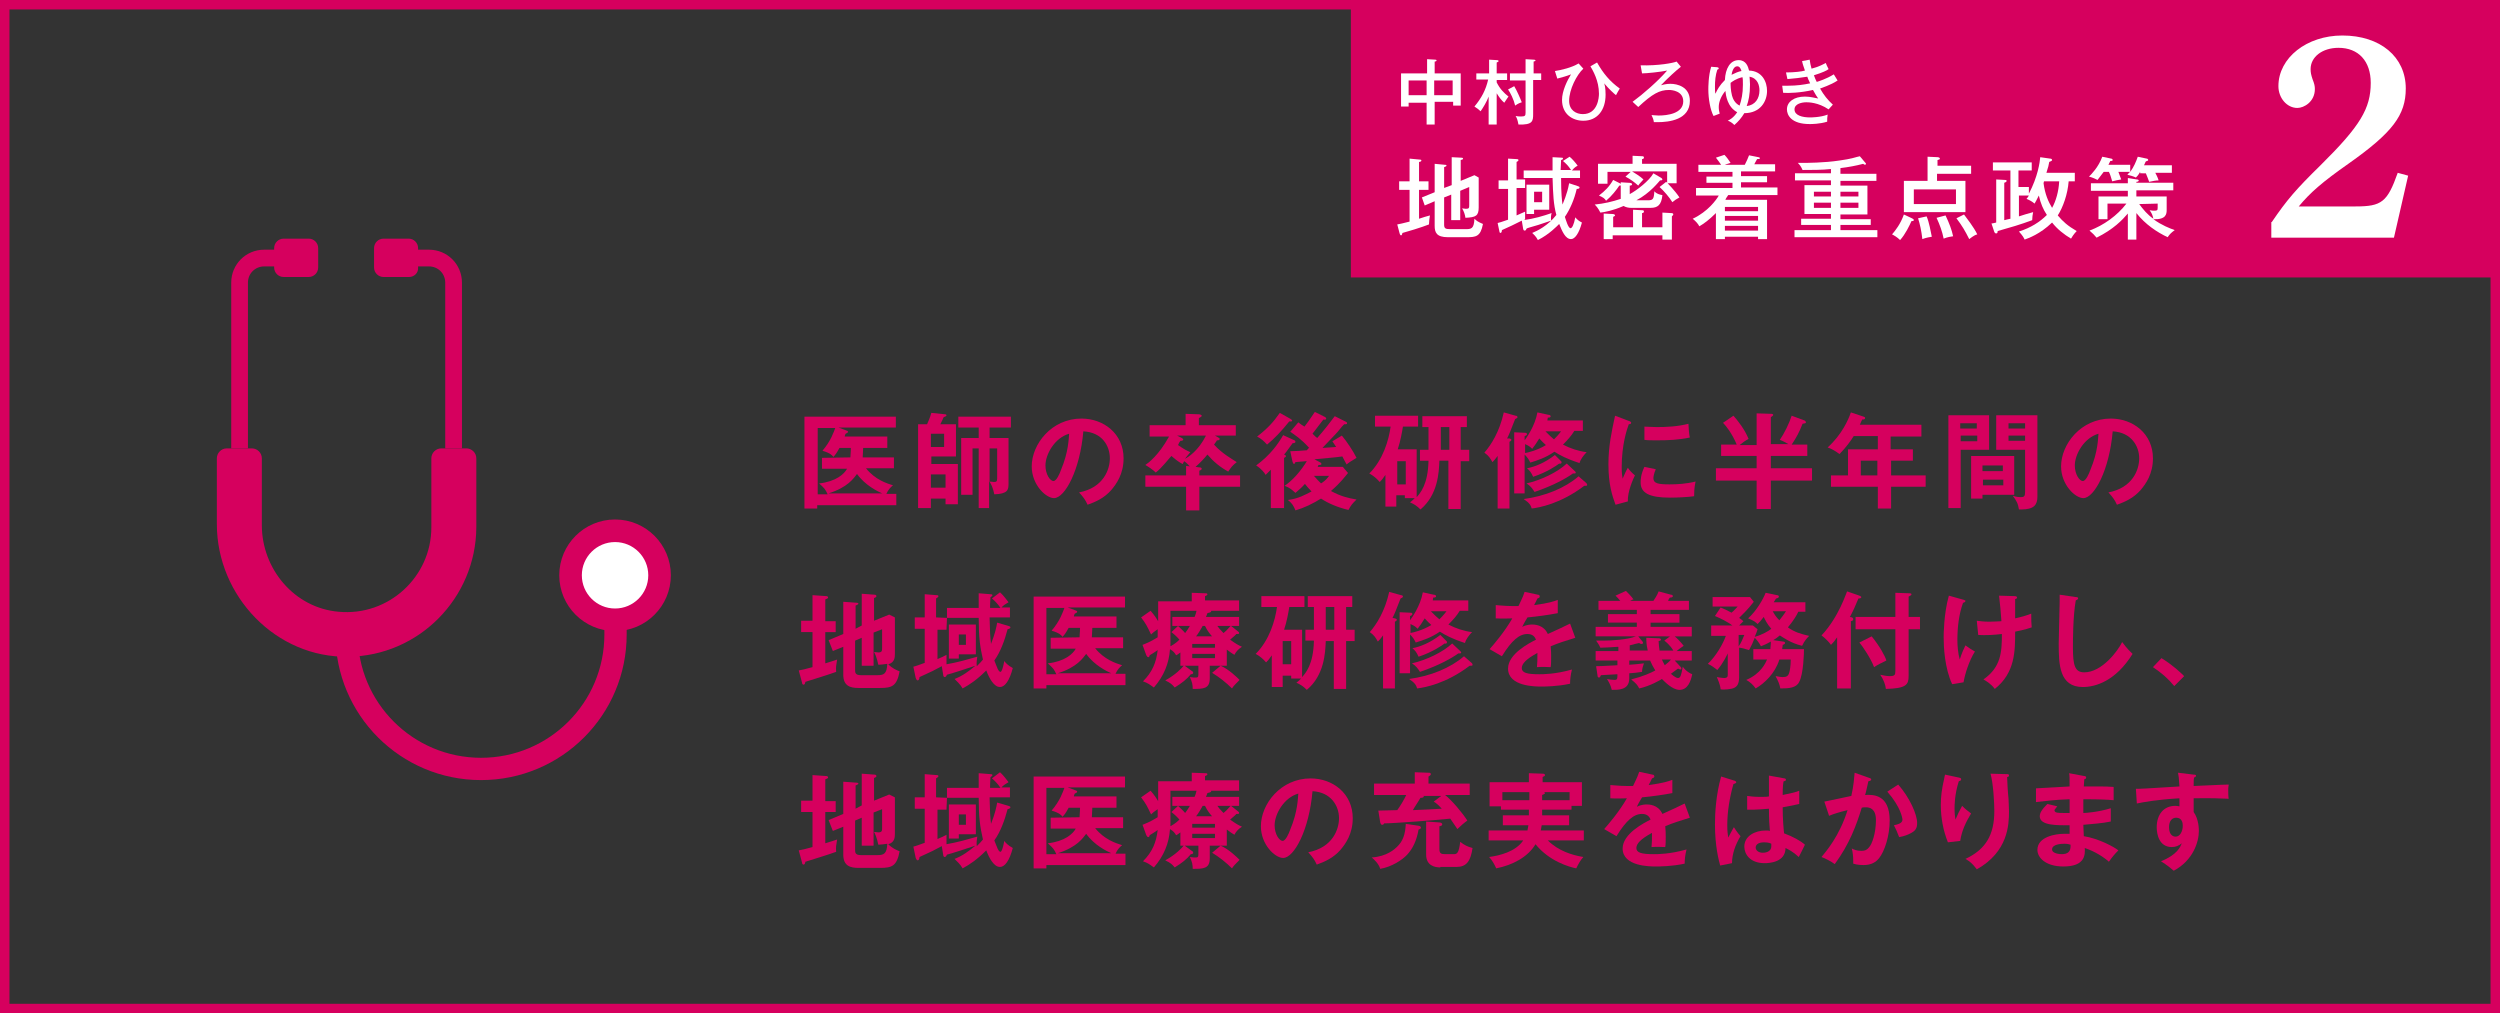<?xml version="1.0" encoding="utf-8"?>
<!-- Generator: Adobe Illustrator 25.4.1, SVG Export Plug-In . SVG Version: 6.00 Build 0)  -->
<svg version="1.1" id="レイヤー_1" xmlns="http://www.w3.org/2000/svg" xmlns:xlink="http://www.w3.org/1999/xlink" x="0px"
	 y="0px" viewBox="0 0 528 214" style="enable-background:new 0 0 528 214;" xml:space="preserve">
<rect x="0" y="0" width="528" height="214" fill="#333333" stroke="none"/>
<style type="text/css">
	.st0{fill:#D6005E;}
	.st1{fill:#FFFFFF;}
	.st2{fill:none;stroke:#D6005E;stroke-width:3.532;stroke-miterlimit:10;}
	.st3{fill:none;stroke:#D6005E;stroke-width:4.709;stroke-miterlimit:10;}
	.st4{fill:#FFFFFF;stroke:#D6005E;stroke-width:4.769;stroke-miterlimit:10;}
</style>
<g>
	<g>
		<path class="st0" d="M188.8,96.6v2.3h-5.9c1.9,2.4,4.4,3.2,5.7,3.6c-0.5,0.4-1,0.9-1.4,1.8h2.1v2.4h-16.7v0.7h-2.7V88h19.3v2.3
			h-12.1l1.6,0.6c0.2,0.1,0.4,0.1,0.4,0.3c0,0.2-0.3,0.3-0.5,0.4c-0.1,0.2-0.2,0.4-0.2,0.6h9v2.4h-5.1c0,0.6-0.1,1.4-0.1,2
			C182.2,96.6,188.8,96.6,188.8,96.6z M179.6,96.6c0-0.5,0.1-1,0.1-2h-2.4c-0.6,1.1-0.9,1.5-1.3,1.9c-0.2-0.3-0.6-0.8-2.3-1.3
			c1.8-2.1,2.4-4,2.7-4.8h-3.7v14h2.1c-0.5-1.1-0.7-1.3-1.8-2.3c3.6-0.4,5.3-2,5.9-3.1h-5.3v-2.3L179.6,96.6L179.6,96.6z
			 M186.3,104.2c-0.9-0.4-3.6-1.7-5.3-4.1c-0.7,0.9-1.9,2.8-6,4.1H186.3z"/>
		<path class="st0" d="M196.6,105.2v2.1h-2.7V89.6h1.9c0.2-0.5,0.6-1.3,0.9-2.4l2.9,0.3c0.2,0,0.3,0.1,0.3,0.2
			c0,0.2-0.3,0.3-0.6,0.4c-0.2,0.5-0.4,0.9-0.7,1.5h3.3v6.8h-5.2V98h5.6v8.5h-2.6v-1.2h-3.1L196.6,105.2L196.6,105.2z M196.6,94.4
			h2.8v-2.8h-2.8V94.4z M199.7,103v-2.8h-3.1v2.8H199.7z M209,92.5h4v9.7c0,1.3-0.2,2.1-3,2.2c-0.3-1.5-0.7-2.2-1.1-2.8v5.7h-2.2
			V94.7h-1.3v9.8H203v-12h3.7v-2.2h-4.3V88h11.1v2.3H209V92.5z M209,101.7c0.2,0,0.8,0.1,0.9,0.1c0.5,0,0.7-0.1,0.7-0.7v-6.4H209
			V101.7z"/>
		<path class="st0" d="M227.9,104c5.2-1,6.5-4.9,6.5-7.2c0-2.6-1.6-5.5-5.6-5.7c-0.7,8.2-3.9,14.1-6.2,14.1c-1.7,0-4.7-2.8-4.7-6.7
			c0-4.7,4.2-10.1,10.5-10.1c4.7,0,8.9,3.2,8.9,8.4c0,3.3-1.5,5.4-2.6,6.7c-1.5,1.7-3.3,2.5-5,3.1C229.2,105.5,228.8,105,227.9,104z
			 M220.8,98.3c0,1.9,1,3.3,1.7,3.3c0.6,0,1.3-1.5,1.6-2.4c1.6-3.8,1.6-6.6,1.7-7.6C222.7,92.5,220.8,96,220.8,98.3z"/>
		<path class="st0" d="M261,89.6V92h-4.4l0.7,0.4c0.2,0.1,0.3,0.2,0.3,0.3c0,0.3-0.4,0.3-0.6,0.3c0,0.1-0.4,0.6-0.6,0.9
			c1.7,1.9,3.9,3.1,4.8,3.7c-0.9,0.7-1.2,1.1-1.8,2c-1.8-1-3.1-2.1-4.4-3.6c-0.7,0.9-1.6,1.8-2.5,2.6l0.7,0.1c0.4,0,0.6,0.1,0.6,0.3
			c0,0.2-0.2,0.3-0.5,0.4v1h8.6v2.4h-8.6v5h-2.8v-5h-8.6v-2.4h8.6v-2l0.8,0.1c-0.3-0.3-0.6-0.7-1.2-1.1c-0.1,0.2-0.2,0.3-0.3,0.6
			c-0.4-0.2-0.9-0.4-2.4-1.7c-0.4,0.4-2,2.5-3.3,3.5c-0.5-0.5-1.5-1.2-2.2-1.6c0.6-0.4,2.8-2,5-6h-4.1v-2.4h7.6v-2.4l2.8,0.1
			c0.2,0,0.6,0.1,0.6,0.3c0,0.2-0.2,0.3-0.6,0.5v1.5h7.8V89.6z M248.6,92l1,0.5c0.1,0.1,0.3,0.2,0.3,0.3c0,0.3-0.4,0.3-0.6,0.3
			c-0.2,0.3-0.3,0.4-0.5,0.9c1.3,0.9,1.9,1.2,2.6,1.5c-0.7,0.9-0.9,1-1.1,1.4c0.7-0.4,2.8-1.7,4.4-4.9C254.7,92,248.6,92,248.6,92z"
			/>
		<path class="st0" d="M273.4,93c0.1,0,0.2,0.2,0.2,0.3c0,0.2-0.2,0.3-0.6,0.3c-0.3,0.4-1.5,2.1-1.8,2.4c0.2,0.1,0.4,0.2,0.4,0.3
			c0,0.2-0.2,0.3-0.4,0.4v10.6h-2.8v-8.1c-0.6,0.6-0.8,0.8-1.1,1.1c-0.2-0.4-0.9-1.3-2-2c2.9-2.1,4.7-4.6,5.7-6.4L273.4,93z
			 M272.6,88.5c0.1,0.1,0.3,0.2,0.3,0.3c0,0.3-0.4,0.2-0.6,0.2c-1.7,2.1-3.1,3.6-4.7,4.9c-0.6-0.7-1.3-1.3-2.1-1.7
			c2.2-1.7,3.4-3,4.8-5L272.6,88.5z M274.2,89.2c0.5,0.4,0.8,0.6,1.3,0.9c0.2-0.2,1.2-1.6,2.2-3.1l2.2,1.1c0.1,0.1,0.2,0.2,0.2,0.3
			c0,0.2-0.2,0.3-0.6,0.2c-0.4,0.5-2,2.6-2.3,3c0.6,0.6,0.8,0.8,1,0.9c1.5-1.7,2.9-3.5,3.7-4.6l2.4,1.2c0.1,0,0.2,0.2,0.2,0.3
			c0,0.2-0.2,0.2-0.3,0.2h-0.3c-0.4,0.4-0.5,0.5-1.3,1.5c-0.3,0.4-2.2,2.3-3.3,3.5c0.4,0,2.8-0.2,2.9-0.2c-0.4-0.6-0.6-0.9-0.8-1.2
			l2-1.2c1,1.2,2.3,3.1,3.1,4.7c-1.3,0.8-1.5,0.9-2.1,1.4c-0.2-0.4-0.3-0.6-0.9-1.7c-1.2,0.2-3.9,0.4-5.9,0.6l1.3,0.7
			c0.1,0.1,0.2,0.2,0.2,0.3s-0.2,0.2-0.3,0.2h-0.3c-0.1,0.1-0.2,0.3-0.2,0.4h5.3l1.1,1.3c-0.6,0.7-1.5,2-3.6,3.8
			c2,1.1,3.6,1.5,5.4,1.8c-1,1-1.1,1.1-1.7,2.2c-2.2-0.5-4.3-1.4-5.8-2.4c-1.8,1.1-3.4,1.9-5.4,2.5c-0.4-1-0.7-1.5-1.6-2.2
			c2.3-0.3,3.6-1.1,5-1.8c-0.6-0.6-1-1.1-1.4-1.6c-0.6,0.7-1.3,1.3-2,1.9c-0.8-0.7-1.2-1.1-2.3-1.5c1.7-1.1,3.5-3.2,4.7-5.2
			c-0.4,0-2.2,0.2-2.4,0.2c-0.1,0.2-0.2,0.4-0.3,0.4s-0.2-0.2-0.3-0.4l-0.5-2.3c0.7,0,2.7-0.1,3.5-0.2c0.1-0.1,0.4-0.5,0.5-0.5
			c-1.7-1.9-3.1-2.8-4-3.4L274.2,89.2z M277.5,100.5c0.5,0.6,0.9,1,1.5,1.6c1.1-0.7,1.3-1.1,1.7-1.6H277.5z"/>
		<path class="st0" d="M299.2,94.9V105c0.7-0.8,2.4-2.6,2.5-7.7h-1.8V95h1.8v-4.8h-1.3v-2.3h9.4v2.3h-1.3V95h1.8v2.4h-1.8v10.1h-2.6
			V97.3H304c-0.1,2.5-0.3,7.2-4,10.3c-0.8-0.8-1.3-1.1-2.2-1.5c0.4-0.3,0.7-0.6,1-0.9h-2.1v-0.6h-1.8v2.4h-2.3v-6.7
			c-0.6,0.9-0.8,1.1-1.2,1.5c-0.7-0.8-1.3-1.3-2.2-1.8c2.9-2.9,4.1-7,4.5-9.9h-3.3v-2.3h9.1v2.3h-3.2c-0.2,1.2-0.5,3-1.1,4.8
			C295.2,94.9,299.2,94.9,299.2,94.9z M295.1,97.4v4.9h1.8v-4.9H295.1z M306.1,90.2h-1.8V95h1.8V90.2z"/>
		<path class="st0" d="M318.8,92.6c0.2,0.1,0.4,0.1,0.4,0.3c0,0.2-0.2,0.3-0.4,0.4v14.1h-2.5V96.3c-0.5,0.7-0.8,1-1.1,1.3
			c-0.4-0.7-0.7-1.3-1.7-2c1.4-1.6,3.2-4.4,4.1-8.5l2.5,0.7c0.2,0,0.4,0.1,0.4,0.3c0,0.2-0.3,0.3-0.5,0.4c-1.1,2.8-1.2,3.1-1.7,4.1
			L318.8,92.6z M322,104.2h-2.2V91.3l2.2,0.1c0.2,0,0.5,0,0.5,0.3c0,0.2-0.2,0.3-0.5,0.4V93c0.3-0.4,2.2-3,2.7-5.9l2.3,0.5
			c0.2,0,0.5,0.1,0.5,0.3c0,0.3-0.3,0.3-0.6,0.3c0,0.1-0.1,0.4-0.1,0.6h7.5V91h-1.8c-0.6,1-1.4,1.9-2.4,2.9c1.5,0.8,3.3,1.4,5,1.6
			c-0.6,0.6-1.3,1.5-1.5,2.3c-2.8-0.9-4.2-1.7-5.3-2.4c-1.9,1.3-3.5,1.8-5.1,2.3c-0.3-0.6-0.5-1-1.2-1.7V104.2z M335,102
			c0.1,0.1,0.2,0.2,0.2,0.4c0,0.2-0.1,0.2-0.3,0.2c-0.1,0-0.2,0-0.3,0c-5,3.8-9.5,4.6-11.1,4.8c-0.2-0.7-0.5-1.2-1.7-2
			c4.5-0.6,8.7-2.3,11.6-4.8L335,102z M322,95.7c0.7-0.1,2.7-0.6,4.5-1.7c-0.9-0.8-1.2-1.2-1.4-1.4c-0.7,1.1-0.8,1.3-1.5,2.2
			c-0.4-0.4-0.6-0.6-1.5-1v1.9H322z M332.6,99.5c0.1,0.1,0.2,0.2,0.2,0.3c0,0.2-0.2,0.2-0.3,0.2c-0.1,0-0.2,0-0.3,0
			c-1.4,1-4,2.5-8.1,3.9c-0.5-0.8-0.9-1.3-1.7-1.8c3.1-0.7,6.6-2.4,8.5-4.2L332.6,99.5z M329.7,97.4c0.1,0.1,0.1,0.1,0.1,0.3
			c0,0.2-0.3,0.3-0.5,0.2c-0.5,0.4-2.5,1.8-5.5,2.8c-0.4-0.9-0.7-1.3-1.3-1.8c1.6-0.3,3.7-1.1,5.9-2.8L329.7,97.4z M326.4,91.1
			c0.8,0.8,1.2,1.2,1.8,1.7c0.3-0.3,0.9-0.9,1.5-1.7H326.4z"/>
		<path class="st0" d="M344,88.9c0.3,0.1,0.5,0.2,0.5,0.4c0,0.2-0.2,0.3-0.5,0.3c-0.4,1.1-1.5,4.3-1.5,9.1c0,1.3,0.1,1.7,0.2,2.4
			c0.1-0.2,0.7-1.7,1.1-2.3c0.4,0.6,0.9,1.1,1.5,1.6c-0.3,0.6-1.6,3.4-1.5,5.5l-2.6,0.7c-0.7-1.9-1.5-4.3-1.5-8.5
			c0-4,0.7-7,1.4-10.3L344,88.9z M349.7,99.1c-0.4,0.9-0.5,1.6-0.5,1.9c0,1.1,1,1.3,3.4,1.3c1.6,0,3.5-0.1,5.5-0.6
			c-0.3,1.4-0.3,2.6-0.3,3.1c-1.3,0.2-3.7,0.3-5.1,0.3c-4.4,0-6.2-1-6.2-3.2c0-0.5,0-1.6,0.8-3.3L349.7,99.1z M347.3,90.1
			c0.6,0,1.4,0.1,2.6,0.1c2,0,4.4-0.1,6.7-0.7c0.1,2,0.2,2.5,0.3,2.9c-2.3,0.5-4.6,0.6-6.9,0.6c-1.2,0-2,0-2.7-0.1V90.1z"/>
		<path class="st0" d="M371,93.8v-6.5l3.1,0.1c0.2,0,0.4,0.1,0.4,0.2s0,0.2-0.5,0.5v5.7h3.7c-0.7-0.4-1-0.6-1.8-0.9
			c0.9-1.3,2-3.5,2.5-5.1l2.7,1c0.1,0,0.3,0.2,0.3,0.4c0,0.2-0.1,0.2-0.7,0.3c-0.7,1.8-1.3,2.9-2.3,4.4h3.3v2.4H374v2.6h8.7v2.6H374
			v6h-3v-6h-8.6v-2.6h8.6v-2.6h-7.5v-2.4h3.3c-1-2.4-2.3-4-2.9-4.6l2.2-1.5c0.9,1,2.4,2.9,3.2,4.9c-0.6,0.3-1.3,0.8-1.9,1.3h3.6
			L371,93.8L371,93.8z"/>
		<path class="st0" d="M399.4,94.9h4.6v2.4h-4.6v3.1h7.3v2.4h-7.3v4.6h-2.8v-4.6h-9.9v-2.4h3.6v-5.5h6.3v-2.8h-5.1
			c-0.4,0.7-1.6,2.4-3,3.8c-0.8-0.6-1.6-1.1-2.5-1.4c3-2.7,4.4-5.9,4.9-7.4l2.7,0.9c0.3,0.1,0.3,0.1,0.3,0.3c0,0.3-0.3,0.3-0.6,0.3
			c-0.2,0.4-0.3,0.6-0.5,1.1h13v2.5h-6.5v2.7H399.4z M396.5,97.3H393v3.1h3.5V97.3z"/>
		<path class="st0" d="M420.1,87.7V95h-6v12.3h-2.6V87.7H420.1z M417.5,90.5v-1.1H414v1.1H417.5z M414.1,92v1.2h3.5V92H414.1z
			 M425.4,104.5h-6.7v0.8h-2.4v-9h9.1V104.5z M423,99.5v-1.2h-4.3v1.2H423z M418.8,101.3v1.2h4.3v-1.2H418.8z M430.3,87.7v17.2
			c0,1.7-0.7,2.7-3.4,2.7c-0.2,0-0.4,0-0.5,0c-0.2-1.3-0.5-1.8-1.3-2.9c0.8,0.3,1.5,0.3,1.7,0.3c0.7,0,0.9-0.2,0.9-1.1V95h-6.1v-7.3
			H430.3z M427.7,90.5v-1.1h-3.5v1.1H427.7z M424.2,92v1.1h3.5V92H424.2z"/>
		<path class="st0" d="M445.3,104c5.2-1,6.5-4.9,6.5-7.2c0-2.6-1.7-5.5-5.6-5.7c-0.7,8.2-3.9,14.1-6.2,14.1c-1.7,0-4.7-2.8-4.7-6.7
			c0-4.7,4.2-10.1,10.5-10.1c4.7,0,8.9,3.2,8.9,8.4c0,3.3-1.5,5.4-2.6,6.7c-1.5,1.7-3.3,2.5-5,3.1C446.6,105.5,446.2,105,445.3,104z
			 M438.2,98.3c0,1.9,1,3.3,1.7,3.3c0.6,0,1.3-1.5,1.6-2.4c1.6-3.8,1.6-6.6,1.7-7.6C440.1,92.5,438.2,96,438.2,98.3z"/>
		<path class="st0" d="M176.5,131.1v2.4h-2.2v6.6c0.4-0.1,2.2-0.7,2.5-0.8c-0.2,1.3-0.3,1.6-0.2,2.6c-1.3,0.5-6.2,2-6.5,2.1
			c-0.1,0.5-0.2,0.6-0.4,0.6s-0.3-0.2-0.3-0.4l-0.7-2.6c0.6-0.1,1.5-0.3,2.9-0.7v-7.4h-2.4v-2.4h2.4v-5.4l2.9,0.2
			c0.2,0,0.4,0.1,0.4,0.3c0,0.2-0.2,0.2-0.6,0.4v4.6h2.2L176.5,131.1L176.5,131.1z M182,132.1v-6.7l2.7,0.2c0.2,0,0.4,0.1,0.4,0.3
			c0,0.2-0.2,0.3-0.5,0.4v4.8l3.2-1.3l1.2,0.6v7.6c0,0.8,0,1.9-1.4,2.3c0.9,0.9,1.7,1.2,2.4,1.5c-0.6,3.1-1.6,3.5-4.1,3.5h-4.6
			c-1.7,0-3.2-0.4-3.2-2.8v-5.9l-2.2,0.9l-0.9-2.3l3.1-1.3v-6.8l2.8,0.2c0.2,0,0.4,0.1,0.4,0.2s-0.3,0.3-0.6,0.4v4.9L182,132.1z
			 M180.6,135.3v6.2c0,0.5,0,1.1,1.2,1.1h3.5c1.4,0,2-0.3,2.1-2.4c-0.6,0.1-1.5,0.2-1.9,0.2c-0.1-0.4-0.3-1.6-0.9-2.7
			c0.3,0,0.6,0.1,0.9,0.1c0.8,0,0.8-0.4,0.8-0.9v-4l-1.8,0.7v7H182v-5.9L180.6,135.3z"/>
		<path class="st0" d="M200,130.5v-2.1h6.7c0-0.5,0-2.7,0-3.1l2.5,0.2c0.1,0,0.4,0,0.4,0.2s-0.2,0.3-0.4,0.4
			c-0.1,1.2-0.1,1.8-0.1,2.3h2.2c-0.5-0.8-1.3-1.6-1.8-2l1.7-1.3c0.7,0.6,1.5,1.7,1.8,2.1c-0.7,0.4-1,0.6-1.5,1.1h1.8v2.1H209
			c0.1,3.4,0.1,3.8,0.3,5.6c0.9-2.3,1.1-3.4,1.3-4.5l2.4,0.7c0.2,0.1,0.4,0.1,0.4,0.3s-0.2,0.3-0.6,0.4c-0.6,2.3-1.5,4.8-2.8,6.6
			c0.2,0.4,0.7,1.9,0.9,2.1c0.1,0.1,0.2,0.3,0.4,0.3c0.4,0,0.8-2.2,0.8-2.3c0.2,0.3,0.7,0.9,1.8,1.5c-0.7,2.7-1.7,4-2.7,4
			c-1.3,0-2.3-1.9-2.9-3.5c-1.9,1.9-3.5,3-5,3.8c-0.5-0.9-1.3-1.6-1.7-2c1.6-0.6,3-1.6,4.4-2.8c-0.9,0.3-5.1,1.7-6,1.9
			c-0.1,0.2-0.2,0.5-0.5,0.5c-0.2,0-0.3-0.3-0.3-0.5l-0.3-1.8c-0.6,0.3-1.3,0.7-1.9,1c-0.9,0.4-2.3,1.1-2.8,1.3
			c0,0.3-0.1,0.7-0.4,0.7c-0.2,0-0.3-0.3-0.4-0.5l-0.5-2.4c0.5-0.1,1-0.3,2.4-0.8v-7.2h-2.1v-2.4h2.1v-4.9l2.5,0.2
			c0.1,0,0.4,0,0.4,0.2s-0.2,0.3-0.5,0.5v4L200,130.5l-0.1,2.5H198v6.2c0.9-0.4,1.4-0.6,1.9-0.9c0,0.9,0,1.3,0,2
			c2.3-0.4,4.4-1,6.5-1.6c-0.1,0.6-0.2,1.4-0.1,2c0.6-0.6,1-1,1.3-1.4c-0.6-2.6-0.9-4.6-0.9-8.8H200z M206.1,131.9v6.3h-3.6v0.9
			h-2.1v-7.2H206.1z M202.5,134v2.2h1.5V134H202.5z"/>
		<path class="st0" d="M237.2,134.6v2.3h-5.9c1.9,2.4,4.4,3.2,5.7,3.6c-0.5,0.4-1,0.9-1.4,1.8h2.1v2.4H221v0.7h-2.7V126h19.3v2.3
			h-12.1l1.6,0.6c0.2,0.1,0.4,0.1,0.4,0.3s-0.3,0.3-0.5,0.4c-0.1,0.2-0.2,0.4-0.2,0.6h9v2.4h-5.1c0,0.6-0.1,1.4-0.1,2H237.2z
			 M228,134.6c0-0.5,0.1-1,0.1-2h-2.4c-0.6,1.1-0.9,1.5-1.3,1.9c-0.2-0.3-0.6-0.8-2.3-1.3c1.8-2.1,2.4-4,2.7-4.8H221v14h2.1
			c-0.5-1.1-0.7-1.3-1.8-2.3c3.6-0.4,5.3-2,5.9-3.1h-5.3v-2.3L228,134.6L228,134.6z M234.7,142.2c-0.9-0.4-3.6-1.7-5.3-4.1
			c-0.7,0.9-1.9,2.8-6,4.1H234.7z"/>
		<path class="st0" d="M260.7,138.3c-0.5-0.3-0.8-0.5-1.6-1.1v3.4h-3.6v2.7c0,2.2-1.4,2.2-3.6,2.2c0-0.9-0.1-1.4-0.6-2.5
			c0.7,0.1,0.9,0.1,1.2,0.1c0.5,0,0.6-0.1,0.6-0.7v-1.8h-2.9l1.5,1.1c0.2,0.1,0.3,0.2,0.3,0.4s-0.2,0.3-0.5,0.3
			c-0.9,1.1-1.8,1.8-3.4,2.8c-0.6-0.7-0.8-0.9-2-1.5c2.2-1.2,3.5-2.6,3.9-3.1h-0.7v-2.8c-0.5,0.4-0.7,0.5-0.9,0.6
			c-0.3-0.5-0.5-0.8-1.3-1.3c-0.2,3-1.3,5.7-3.4,8.1c-1-0.7-1.2-0.9-2.3-1.3c2-2,2.8-4,3.1-6.6c-0.7,0.5-1.2,0.8-1.7,1.1
			c0,0.2-0.1,0.4-0.3,0.4s-0.3-0.3-0.4-0.4l-0.8-2.2c1.6-0.6,2.7-1.3,3.2-1.6c0-0.2,0-1.1,0-1.3v-0.4c-0.7,0.5-1,0.7-1.4,1.1
			c-0.8-1.7-1.1-2.3-2.1-3.6l2-1.4c0.8,0.9,1.3,1.7,1.6,2.2V127h7.1v-1.8l2.8,0.1c0.2,0,0.5,0,0.5,0.2s-0.2,0.3-0.5,0.4v0.9h7.2v2.2
			h-5.9c0.1,0.4-0.6,0.4-0.8,0.5c-0.1,0.4-0.2,0.5-0.3,0.8h7v1.9H260l1.4,1.1c0.2,0.2,0.3,0.2,0.3,0.4s-0.2,0.2-0.3,0.2
			c-0.1,0-0.2,0-0.3,0c-0.2,0.3-0.4,0.4-1.3,1.2c1.1,0.8,1.8,1.2,2.5,1.5C261.4,137.2,261.1,137.6,260.7,138.3z M247.2,129.1v3.9
			c0,2.4,0,2.7,0,3.5c0.3-0.2,1-0.5,1.9-1.4c-0.7-0.8-1.3-1.3-1.7-1.6l1.4-1.3h-1.2v-1.9h4.7c0.1-0.3,0.3-0.7,0.4-1.3h-5.5
			L247.2,129.1L247.2,129.1z M248.8,132.2c0.7,0.7,1,0.9,1.5,1.5c0.5-0.7,0.6-0.8,1-1.5H248.8z M256.6,136h-4.8v0.8h4.8V136z
			 M256.6,138.1h-4.8v0.9h4.8V138.1z M254.5,132.2H254c-0.6,1.1-1.2,2-1.4,2.2h3.4C255.8,134.2,255,133.3,254.5,132.2z M260.2,145.4
			c-1.2-1.2-2.7-2.4-4.2-3.3l1.8-1.5c1.8,0.8,3.5,2.5,4,3C260.9,144.5,260.5,144.9,260.2,145.4z M257.1,132.2
			c0.3,0.4,0.6,0.8,1.3,1.5c0.3-0.2,1.1-1,1.5-1.5H257.1z"/>
		<path class="st0" d="M275,132.9V143c0.7-0.8,2.4-2.6,2.5-7.7h-1.8V133h1.8v-4.8h-1.3v-2.3h9.4v2.3h-1.3v4.8h1.8v2.4h-1.8v10.1
			h-2.6v-10.1H280c-0.1,2.5-0.3,7.2-4,10.3c-0.8-0.8-1.3-1.1-2.2-1.5c0.4-0.3,0.7-0.6,1-0.9h-2.1v-0.6h-1.8v2.4h-2.3v-6.7
			c-0.6,0.9-0.8,1.1-1.2,1.5c-0.7-0.8-1.3-1.3-2.2-1.8c2.9-2.9,4.1-7,4.5-9.9h-3.3v-2.3h9.1v2.3h-3.2c-0.2,1.2-0.5,3-1.1,4.8h3.8
			L275,132.9L275,132.9z M270.9,135.4v4.9h1.8v-4.9H270.9z M281.9,128.2H280v4.8h1.8v-4.8H281.9z"/>
		<path class="st0" d="M294.6,130.6c0.2,0.1,0.4,0.1,0.4,0.3s-0.2,0.3-0.4,0.4v14.1h-2.5v-11.2c-0.5,0.7-0.8,1-1.1,1.3
			c-0.4-0.7-0.7-1.3-1.7-2c1.4-1.6,3.2-4.4,4.1-8.5l2.5,0.7c0.2,0,0.4,0.1,0.4,0.3c0,0.2-0.3,0.3-0.5,0.4c-1.1,2.8-1.2,3.1-1.7,4.1
			L294.6,130.6z M297.8,142.2h-2.2v-12.9l2.2,0.1c0.2,0,0.5,0,0.5,0.3c0,0.2-0.2,0.3-0.5,0.4v0.9c0.3-0.4,2.2-3,2.7-5.9l2.3,0.5
			c0.2,0,0.5,0.1,0.5,0.3c0,0.3-0.3,0.3-0.6,0.3c0,0.1-0.1,0.4-0.1,0.6h7.5v2.2h-1.8c-0.6,1-1.4,1.9-2.4,2.9c1.5,0.8,3.3,1.4,5,1.6
			c-0.6,0.6-1.3,1.5-1.5,2.3c-2.8-0.9-4.2-1.7-5.3-2.4c-1.9,1.3-3.5,1.8-5.1,2.3c-0.3-0.6-0.5-1-1.2-1.7V142.2z M310.8,140
			c0.1,0.1,0.2,0.2,0.2,0.4s-0.1,0.2-0.3,0.2c-0.1,0-0.2,0-0.3,0c-5,3.8-9.5,4.6-11.1,4.8c-0.2-0.7-0.5-1.2-1.7-2
			c4.5-0.6,8.7-2.3,11.6-4.8L310.8,140z M297.8,133.7c0.7-0.1,2.7-0.6,4.5-1.7c-0.9-0.8-1.2-1.2-1.4-1.4c-0.7,1.1-0.8,1.3-1.5,2.2
			c-0.4-0.4-0.6-0.6-1.5-1v1.9H297.8z M308.4,137.5c0.1,0.1,0.2,0.2,0.2,0.3c0,0.2-0.2,0.2-0.3,0.2c-0.1,0-0.2,0-0.3,0
			c-1.4,1-4,2.5-8.1,3.9c-0.5-0.8-0.9-1.3-1.7-1.8c3.1-0.7,6.6-2.4,8.5-4.2L308.4,137.5z M305.5,135.4c0.1,0.1,0.1,0.1,0.1,0.3
			s-0.3,0.3-0.5,0.2c-0.5,0.4-2.5,1.8-5.5,2.8c-0.4-0.9-0.7-1.3-1.3-1.8c1.6-0.3,3.7-1.1,5.9-2.8L305.5,135.4z M302.2,129.1
			c0.8,0.8,1.2,1.2,1.8,1.7c0.3-0.3,0.9-0.9,1.5-1.7H302.2z"/>
		<path class="st0" d="M324.8,125.6c0.2,0,0.4,0.1,0.4,0.4c0,0.2-0.2,0.3-0.5,0.4c-0.2,0.5-0.4,0.8-0.7,1.4c3.1-0.4,4.2-0.8,5-1.1
			v2.8c-2.1,0.4-4.3,0.7-6.4,0.9c-0.3,0.5-0.8,1.3-1.1,2c0.9-0.5,1.9-0.5,2.1-0.5c0.4,0,2.4,0,3.3,2c1.6-0.7,3.7-1.7,4.7-2.2l1.1,3
			c-1.9,0.6-3.6,1.1-5.2,1.8c0.1,0.9,0.1,1.6,0.1,2.2c0,1,0,1.6-0.1,2.2c-0.2,0-1.9-0.1-2.9,0c0.1-1.1,0.1-1.3,0.1-3
			c-2.4,1.3-3.3,2.3-3.3,3.2c0,1,1.1,1.3,3.7,1.3c0.8,0,3.4,0,6.9-1c-0.3,1.1-0.4,2.2-0.4,3c-2.7,0.6-5.5,0.6-6.1,0.6
			c-1.2,0-7,0-7-3.8c0-3.1,4.5-5.4,5.9-6.1c-0.2-0.5-0.6-1.2-1.8-1.2c-1.7,0-3.3,1.3-5.4,4.7l-2.6-1.5c0.9-1,3.2-3.7,4.8-6.5
			c-1.1,0-1.7,0.1-3.5,0v-2.8c0.5,0,1.8,0.2,3.5,0.2c0.8,0,1.1,0,1.3,0c0.1-0.3,0.9-1.7,1.3-3L324.8,125.6z"/>
		<path class="st0" d="M354.9,140.8c0.1,0.1,0.2,0.2,0.2,0.4c0,0.1-0.1,0.2-0.2,0.2s-0.3-0.1-0.5-0.2c-0.5,0.4-1,0.7-1.5,1.1
			c0.1,0.1,1,0.9,1.5,0.9s0.7-0.6,1-2.4c0.2,0.3,0.8,1.1,2,1.6c-0.3,1.4-0.9,3.3-2.7,3.3c-1.5,0-3.2-1.8-3.7-2.3
			c-0.3,0.2-2.5,1.5-4.8,2c-0.4-0.8-0.7-1.1-1.7-1.9c2.4-0.6,4.2-1.4,5.1-1.9c-0.5-0.8-0.8-1.4-1.1-2.1h-4.4v0.9
			c0.5,0,2.2-0.2,3.1-0.3c-0.1,0.3-0.4,1-0.4,1.8c-1.3,0.2-1.4,0.2-2.7,0.3v1.1c0,2.5-2.4,2.4-3.7,2.4c-0.2-1-0.7-1.8-1-2.3
			c0.4,0.1,1.1,0.2,1.6,0.2c0.4,0,0.6-0.1,0.6-0.8v-0.4c-0.5,0-3,0.2-3.5,0.2c-0.1,0.3-0.2,0.5-0.4,0.5c-0.2,0-0.3-0.2-0.3-0.4
			l-0.3-2c0.6,0,1,0,4.5-0.2v-1H337v-2h4.8v-0.9c-1.8,0.1-2.9,0.2-3.8,0.2c-0.3-0.7-0.7-1.2-0.9-1.5c0.4,0,0.7,0,1.4,0
			c2,0,5.2-0.2,7-0.9H337v-2h8.7v-0.9h-6.1v-1.8h6.1v-0.9h-8.1v-1.9h4.6c-0.4-0.5-0.6-0.7-1-1.1l2.2-1c0.3,0.3,1.2,1.2,1.6,1.8
			c-0.2,0-0.5,0.2-0.7,0.3h4.9c0.8-1.2,0.9-1.5,1.1-2l2.6,0.7c0.2,0,0.4,0.1,0.4,0.3c0,0.3-0.4,0.3-0.6,0.3
			c-0.2,0.2-0.4,0.6-0.4,0.7h4.4v1.9h-8.1v0.9h6.1v1.8h-6.1v0.9h8.7v2h-3.6c0.4,0.3,1.2,1.1,1.9,2c-0.5,0.3-1,0.7-1.5,1.1h3.2v2
			h-3.6L354.9,140.8z M350.1,134.8c0.3,0,0.7,0,0.7,0.3c0,0.2-0.4,0.3-0.5,0.3c0,0.5,0.1,1.3,0.2,2h2.9c-0.1-0.2-0.7-1.2-1.9-2.1
			l1.2-0.9H346l0.9,1.1c0.1,0.1,0.1,0.2,0.1,0.3s-0.1,0.2-0.3,0.2c-0.1,0-0.3,0-0.5-0.2c-0.5,0.1-1.3,0.3-2,0.5v1.1h3.8
			c-0.3-1.3-0.3-2.1-0.3-2.7L350.1,134.8z M351,139.3c0.1,0.2,0.2,0.5,0.6,1.2c0.6-0.5,0.9-0.7,1.3-1.2H351z"/>
		<path class="st0" d="M376.6,135.5c0.2,0,0.4,0.1,0.4,0.3s-0.2,0.3-0.5,0.4c0,0.4-0.1,0.5-0.1,0.9h4.6c0,0.8-0.1,5.2-1,6.9
			c-0.6,1.3-2.2,1.4-4,1.4c-0.1-0.7-0.4-1.5-1-2.6c0.3,0,0.9,0.2,1.5,0.2c0.8,0,1.2-0.2,1.4-1c0.1-0.3,0.3-1.3,0.3-2.7h-2.4
			c-0.9,2.9-3.1,5-5,6.1c-0.5-0.7-1.2-1.4-2-1.8c3.1-1.3,4.1-3.6,4.4-4.3h-2.9v-2.2h3.6c0.1-0.9,0.1-1.4,0.1-1.6
			c-0.7,0.4-1.3,0.7-2.1,1c-0.4-0.9-1.2-1.7-1.3-1.8c-0.5,1.2-0.5,1.3-1.2,2.6c-0.9-0.3-1.7-0.5-2.1-0.5v6.2c0,1.4-0.4,1.9-0.9,2.2
			c-0.6,0.4-2.4,0.5-3,0.4c-0.1-1.1-0.7-2.3-0.8-2.6c0.6,0.1,1.2,0.2,1.5,0.2c0.8,0,0.8-0.4,0.8-0.7V138c-0.1,0.2-0.9,2-2.2,3.5
			c-0.3-0.2-1.1-0.9-2-1.3c1.7-1.6,3.2-4.2,3.8-5.9h-3.1v-2.2h4.5c-1.3-0.9-2.3-1.4-3.7-2l1.2-1.8c0.7,0.3,1.4,0.6,2.3,1.1
			c0.6-0.5,0.9-0.9,1.3-1.3h-5.3v-2h7.9l0.8,1c-1.3,1.7-2.7,3-3.1,3.4c0.3,0.2,0.7,0.5,0.9,0.7c-0.1,0.1-0.8,0.8-0.9,0.9h2.9l1,0.8
			c-0.1,0.4-0.2,0.6-0.6,1.6c1.5-0.4,2.9-1.2,3.5-1.7c-0.9-1-1.3-1.9-1.6-2.5c-0.6,0.8-0.9,1.1-1.3,1.5c-0.3-0.3-0.7-0.7-2-1.2
			c1.8-1.6,3.2-4.1,3.7-5.4l2.4,0.5c0.2,0,0.4,0.1,0.4,0.3c0,0.3-0.5,0.4-0.6,0.4c-0.2,0.3-0.3,0.5-0.5,0.8h6.7v2h-1.5
			c-0.3,0.7-1.1,2-2.2,3.3c1.4,1,2.7,1.4,4.5,1.8c-0.4,0.4-1,1-1.5,2.1c-2.5-0.6-4.2-1.9-4.7-2.2c-0.6,0.5-1,0.8-1.4,1L376.6,135.5z
			 M367.2,136.5c0.6-0.8,0.9-1.7,1.2-2.4h-1.2V136.5z M374.4,129.1c0.4,0.7,0.7,1.2,1.4,1.9c0.6-0.7,1-1.3,1.4-1.9H374.4z"/>
		<path class="st0" d="M390.8,145.4H388v-10.8c-0.7,1-1,1.3-1.3,1.6c-0.4-0.6-1.2-1.4-2-2c3.7-3.9,5.3-9.2,5.4-9.3l2.6,0.9
			c0.2,0.1,0.4,0.2,0.4,0.3c0,0.3-0.4,0.3-0.6,0.3c-0.7,1.7-1.1,2.6-1.8,3.9c0.6,0.1,0.7,0.2,0.7,0.5c0,0.2-0.1,0.3-0.5,0.4v14.2
			H390.8z M405.5,130.3v2.6h-2.4v9.9c0,1.8-0.5,2.6-4.8,2.7c-0.1-0.9-0.5-2-1.2-3c0.5,0.1,1.3,0.3,2,0.3c1.1,0,1.2-0.3,1.2-1.1v-8.8
			h-8.4v-2.6h8.4v-5.1l2.9,0.1c0.4,0,0.5,0.1,0.5,0.2c0,0.2-0.2,0.3-0.6,0.5v4.3L405.5,130.3L405.5,130.3z M395.3,134.4
			c1.7,2.1,2.8,4.1,3.1,5.1c-0.8,0.4-1.7,0.8-2.6,1.4c-0.6-1.7-2.4-4.4-3.1-5.2L395.3,134.4z"/>
		<path class="st0" d="M414.8,126.7c0.2,0.1,0.3,0.1,0.3,0.2c0,0.3-0.4,0.4-0.5,0.4c-0.9,2.5-1.2,5.2-1.2,7.9c0,1,0.1,2.7,0.5,4.1
			c0.4-1.3,0.9-2.4,1.2-3c0.8,0.6,1.3,0.9,2,1.3c-1.2,1.9-2.1,4.7-2.4,6.5l-2.4,0.4c-1.6-3.4-1.8-7.9-1.8-9.9c0-0.4,0-4.9,1.1-8.8
			L414.8,126.7z M425.4,125.9c0.4,0,0.6,0.1,0.6,0.3c0,0.2-0.2,0.3-0.4,0.3c0,1.4,0,4.1,0,4.1c1.3-0.3,2.1-0.5,3.4-1
			c0,1.5,0,1.8,0.1,2.9c-1.4,0.5-3,0.8-3.5,0.9c0,4.1,0,8.7-4.3,12.1c-0.8-1.1-2-1.8-2.4-2c3.7-2.6,3.9-5.7,3.9-9.6
			c-1.6,0.2-3.4,0.3-5,0.2l-0.3-3c0.7,0.1,1.5,0.2,2.7,0.2s2-0.1,2.5-0.1c-0.1-1.7-0.3-3.8-0.5-5.4L425.4,125.9z"/>
		<path class="st0" d="M438.4,126.1c0.4,0,0.5,0.1,0.5,0.3c0,0.2-0.3,0.3-0.5,0.4c-0.6,3.4-0.6,8.7-0.6,9.9c0,3.8,0.4,5.3,2.4,5.3
			c3.7,0,7.1-4.5,8-6.4c1.1,1.5,1.8,2.1,2.2,2.5c-3.6,5.8-7.9,7-10.5,7c-5,0-5.1-4.8-5.1-9.2c0-1.4,0.2-7.5,0.2-8.8
			c0-0.9,0-1.1,0-1.5L438.4,126.1z"/>
		<path class="st0" d="M456.5,139c2.3,1.4,4,3,4.8,3.8l-2.1,2.1c-1.3-1.6-2.7-2.8-4.5-4L456.5,139z"/>
		<path class="st0" d="M176.5,169.1v2.4h-2.2v6.6c0.4-0.1,2.2-0.7,2.5-0.8c-0.2,1.3-0.3,1.6-0.2,2.6c-1.3,0.5-6.2,2-6.5,2.1
			c-0.1,0.5-0.2,0.6-0.4,0.6s-0.3-0.2-0.3-0.4l-0.7-2.6c0.6-0.1,1.5-0.3,2.9-0.7v-7.4h-2.4v-2.4h2.4v-5.4l2.9,0.2
			c0.2,0,0.4,0.1,0.4,0.3s-0.2,0.2-0.6,0.4v4.6h2.2L176.5,169.1L176.5,169.1z M182,170.1v-6.7l2.7,0.2c0.2,0,0.4,0.1,0.4,0.3
			s-0.2,0.3-0.5,0.4v4.8l3.2-1.3l1.2,0.6v7.6c0,0.8,0,1.9-1.4,2.3c0.9,0.9,1.7,1.2,2.4,1.5c-0.6,3.1-1.6,3.5-4.1,3.5h-4.6
			c-1.7,0-3.2-0.4-3.2-2.8v-5.9l-2.2,0.9l-0.9-2.3l3.1-1.3v-6.8l2.8,0.2c0.2,0,0.4,0.1,0.4,0.2s-0.3,0.3-0.6,0.4v4.9L182,170.1z
			 M180.6,173.3v6.2c0,0.5,0,1.1,1.2,1.1h3.5c1.4,0,2-0.3,2.1-2.4c-0.6,0.1-1.5,0.2-1.9,0.2c-0.1-0.4-0.3-1.6-0.9-2.7
			c0.3,0,0.6,0.1,0.9,0.1c0.8,0,0.8-0.4,0.8-0.9v-4l-1.8,0.7v7H182v-5.9L180.6,173.3z"/>
		<path class="st0" d="M200,168.5v-2.1h6.7c0-0.5,0-2.7,0-3.1l2.5,0.2c0.1,0,0.4,0,0.4,0.2s-0.2,0.3-0.4,0.4
			c-0.1,1.2-0.1,1.8-0.1,2.3h2.2c-0.5-0.8-1.3-1.6-1.8-2l1.7-1.3c0.7,0.6,1.5,1.7,1.8,2.1c-0.7,0.4-1,0.6-1.5,1.1h1.8v2.1H209
			c0.1,3.4,0.1,3.8,0.3,5.6c0.9-2.3,1.1-3.4,1.3-4.5l2.4,0.7c0.2,0.1,0.4,0.1,0.4,0.3s-0.2,0.3-0.6,0.4c-0.6,2.3-1.5,4.8-2.8,6.6
			c0.2,0.4,0.7,1.9,0.9,2.1c0.1,0.1,0.2,0.3,0.4,0.3c0.4,0,0.8-2.2,0.8-2.3c0.2,0.3,0.7,0.9,1.8,1.5c-0.7,2.7-1.7,4-2.7,4
			c-1.3,0-2.3-1.9-2.9-3.5c-1.9,1.9-3.5,3-5,3.8c-0.5-0.9-1.3-1.6-1.7-2c1.6-0.6,3-1.6,4.4-2.8c-0.9,0.3-5.1,1.7-6,1.9
			c-0.1,0.2-0.2,0.5-0.5,0.5c-0.2,0-0.3-0.3-0.3-0.5l-0.3-1.8c-0.6,0.3-1.3,0.7-1.9,1c-0.9,0.4-2.3,1.1-2.8,1.3
			c0,0.3-0.1,0.7-0.4,0.7c-0.2,0-0.3-0.3-0.4-0.5l-0.5-2.4c0.5-0.1,1-0.3,2.4-0.8v-7.2h-2.1v-2.4h2.1v-4.9l2.5,0.2
			c0.1,0,0.4,0,0.4,0.2s-0.2,0.3-0.5,0.5v4L200,168.5l-0.1,2.5H198v6.2c0.9-0.4,1.4-0.6,1.9-0.9c0,0.9,0,1.3,0,2
			c2.3-0.4,4.4-1,6.5-1.6c-0.1,0.6-0.2,1.4-0.1,2c0.6-0.6,1-1,1.3-1.4c-0.6-2.6-0.9-4.6-0.9-8.8H200z M206.1,169.9v6.3h-3.6v0.9
			h-2.1v-7.2H206.1z M202.5,172v2.2h1.5V172H202.5z"/>
		<path class="st0" d="M237.2,172.6v2.3h-5.9c1.9,2.4,4.4,3.2,5.7,3.6c-0.5,0.4-1,0.9-1.4,1.8h2.1v2.4H221v0.7h-2.7V164h19.3v2.3
			h-12.1l1.6,0.6c0.2,0.1,0.4,0.1,0.4,0.3s-0.3,0.3-0.5,0.4c-0.1,0.2-0.2,0.4-0.2,0.6h9v2.4h-5.1c0,0.6-0.1,1.4-0.1,2H237.2z
			 M228,172.6c0-0.5,0.1-1,0.1-2h-2.4c-0.6,1.1-0.9,1.5-1.3,1.9c-0.2-0.3-0.6-0.8-2.3-1.3c1.8-2.1,2.4-4,2.7-4.8H221v14h2.1
			c-0.5-1.1-0.7-1.3-1.8-2.3c3.6-0.4,5.3-2,5.9-3.1h-5.3v-2.3L228,172.6L228,172.6z M234.7,180.2c-0.9-0.4-3.6-1.7-5.3-4.1
			c-0.7,0.9-1.9,2.8-6,4.1H234.7z"/>
		<path class="st0" d="M260.7,176.3c-0.5-0.3-0.8-0.5-1.6-1.1v3.4h-3.6v2.7c0,2.2-1.4,2.2-3.6,2.2c0-0.9-0.1-1.4-0.6-2.5
			c0.7,0.1,0.9,0.1,1.2,0.1c0.5,0,0.6-0.1,0.6-0.7v-1.8h-2.9l1.5,1.1c0.2,0.1,0.3,0.2,0.3,0.4s-0.2,0.3-0.5,0.3
			c-0.9,1.1-1.8,1.8-3.4,2.8c-0.6-0.7-0.8-0.9-2-1.5c2.2-1.2,3.5-2.6,3.9-3.1h-0.7v-2.8c-0.5,0.4-0.7,0.5-0.9,0.6
			c-0.3-0.5-0.5-0.8-1.3-1.3c-0.2,3-1.3,5.7-3.4,8.1c-1-0.7-1.2-0.9-2.3-1.3c2-2,2.8-4,3.1-6.6c-0.7,0.5-1.2,0.8-1.7,1.1
			c0,0.2-0.1,0.4-0.3,0.4s-0.3-0.3-0.4-0.4l-0.8-2.2c1.6-0.6,2.7-1.3,3.2-1.6c0-0.2,0-1.1,0-1.3v-0.4c-0.7,0.5-1,0.7-1.4,1.1
			c-0.8-1.7-1.1-2.3-2.1-3.6l2-1.4c0.8,0.9,1.3,1.7,1.6,2.2V165h7.1v-1.8l2.8,0.1c0.2,0,0.5,0,0.5,0.2s-0.2,0.3-0.5,0.4v0.9h7.2v2.2
			h-5.9c0.1,0.4-0.6,0.4-0.8,0.5c-0.1,0.4-0.2,0.5-0.3,0.8h7v1.9H260l1.4,1.1c0.2,0.2,0.3,0.2,0.3,0.4s-0.2,0.2-0.3,0.2
			c-0.1,0-0.2,0-0.3,0c-0.2,0.3-0.4,0.4-1.3,1.2c1.1,0.8,1.8,1.2,2.5,1.5C261.4,175.2,261.1,175.6,260.7,176.3z M247.2,167.1v3.9
			c0,2.4,0,2.7,0,3.5c0.3-0.2,1-0.5,1.9-1.4c-0.7-0.8-1.3-1.3-1.7-1.6l1.4-1.3h-1.2v-1.9h4.7c0.1-0.3,0.3-0.7,0.4-1.3h-5.5
			L247.2,167.1L247.2,167.1z M248.8,170.2c0.7,0.7,1,0.9,1.5,1.5c0.5-0.7,0.6-0.8,1-1.5H248.8z M256.6,174h-4.8v0.8h4.8V174z
			 M256.6,176.1h-4.8v0.9h4.8V176.1z M254.5,170.2H254c-0.6,1.1-1.2,2-1.4,2.2h3.4C255.8,172.2,255,171.3,254.5,170.2z M260.2,183.4
			c-1.2-1.2-2.7-2.4-4.2-3.3l1.8-1.5c1.8,0.8,3.5,2.5,4,3C260.9,182.5,260.5,182.9,260.2,183.4z M257.1,170.2
			c0.3,0.4,0.6,0.8,1.3,1.5c0.3-0.2,1.1-1,1.5-1.5H257.1z"/>
		<path class="st0" d="M276.3,180c5.2-1,6.5-4.9,6.5-7.2c0-2.6-1.7-5.5-5.6-5.7c-0.7,8.2-3.9,14.1-6.2,14.1c-1.7,0-4.7-2.8-4.7-6.7
			c0-4.7,4.2-10.1,10.5-10.1c4.7,0,8.9,3.2,8.9,8.4c0,3.3-1.5,5.4-2.6,6.7c-1.5,1.7-3.3,2.5-5,3.1C277.6,181.5,277.2,181,276.3,180z
			 M269.2,174.3c0,1.9,1,3.3,1.7,3.3c0.6,0,1.3-1.5,1.6-2.4c1.6-3.8,1.6-6.6,1.7-7.6C271.1,168.5,269.2,172,269.2,174.3z"/>
		<path class="st0" d="M299.6,174.4c0.1,0,0.5,0.1,0.5,0.4c0,0.2-0.2,0.3-0.5,0.4c-0.4,2.3-1.2,4-2.4,5.3c-1,1.1-3.3,2.6-5.7,3
			c-0.3-1.1-1.4-2.1-1.8-2.4c3.2-0.2,4.9-1.8,5.3-2.2c1.3-1.2,1.8-2.7,1.9-4.9L299.6,174.4z M310.4,165.5v2.4h-5.2
			c1.5,1.2,3.6,3.7,4.7,5.4c-0.7,0.5-1.5,1.2-2.1,1.8c-0.6-0.9-1-1.5-1.5-2.2c-2.9,0.3-12,1-14,1c0,0.1-0.1,0.3-0.4,0.3
			c-0.2,0-0.3-0.2-0.4-0.5l-0.4-2.5c0.5,0,3.2-0.1,4-0.1c0.6-0.8,1.5-2.3,1.9-3.2h-6.8v-2.4h8.6v-2.4l2.9,0.1c0.2,0,0.5,0,0.5,0.3
			c0,0.2-0.3,0.4-0.5,0.5v1.5L310.4,165.5L310.4,165.5z M300.6,168c0,0.1,0.1,0.1,0.1,0.2c0,0.2-0.2,0.3-0.7,0.3
			c-0.5,0.9-1.1,1.7-1.6,2.6c2-0.1,5-0.2,6.1-0.3c-0.7-0.8-1.2-1.2-1.7-1.5l1.6-1.2h-3.8V168z M304.2,183.2c-1.2,0-3-0.4-3-2.7v-7
			l2.8,0.2c0.2,0,0.6,0.1,0.6,0.4c0,0.3-0.4,0.4-0.6,0.4v4.8c0,0.9,0.3,1.1,1.2,1.1h1.8c0.8,0,1.1-0.3,1.4-2.6
			c0.9,0.7,1.5,1,2.6,1.3c-0.4,2.8-1.3,4-3.4,4h-3.4V183.2z"/>
		<path class="st0" d="M331.4,172.2v2.1h-5.8c-0.1,0.5-0.1,0.8-0.2,1.1h9.1v2.1h-7.6c2.2,2.2,5.1,3.1,7.5,3.5
			c-0.7,0.8-1,1.4-1.5,2.4c-1.5-0.3-5.7-1.5-8.6-5.1c-1.6,2.7-4.8,4.4-8.3,5.1c-0.3-0.7-0.9-1.8-1.5-2.4c2.2-0.3,5.6-1.1,7.2-3.5
			h-7.3v-2.1h8.2c0.1-0.4,0.1-0.7,0.2-1.1h-5.4v-2.1h5.5c0-0.4,0-0.5,0-1.2H317v-0.7h-2.4v-5.1h8.3v-1.9l2.9,0.1
			c0.1,0,0.5,0,0.5,0.3c0,0.2-0.1,0.2-0.5,0.4v1.1h8.3v5h-2.2v0.8h-6.2c0,0.4,0,0.4,0,1.2L331.4,172.2L331.4,172.2z M323,167.3h-5.7
			v1.7h5.7V167.3z M325.7,169h5.8v-1.7h-5.4c0.1,0.1,0.2,0.1,0.2,0.2c0,0.2-0.4,0.3-0.6,0.4V169z"/>
		<path class="st0" d="M349,163.6c0.2,0,0.4,0.1,0.4,0.4c0,0.2-0.2,0.3-0.5,0.4c-0.2,0.5-0.4,0.8-0.7,1.4c3.1-0.4,4.2-0.8,5-1.1v2.8
			c-2.1,0.4-4.3,0.7-6.4,0.9c-0.3,0.5-0.8,1.3-1.1,2c0.9-0.5,1.9-0.5,2.1-0.5c0.4,0,2.4,0,3.3,2c1.6-0.7,3.7-1.7,4.7-2.2l1.1,3
			c-1.9,0.6-3.6,1.1-5.2,1.8c0.1,0.9,0.1,1.6,0.1,2.2c0,1,0,1.6-0.1,2.2c-0.2,0-1.9-0.1-2.9,0c0.1-1.1,0.1-1.3,0.1-3
			c-2.4,1.3-3.3,2.3-3.3,3.2c0,1,1.1,1.3,3.7,1.3c0.8,0,3.4,0,6.9-1c-0.3,1.1-0.4,2.2-0.4,3c-2.7,0.6-5.5,0.6-6.1,0.6
			c-1.2,0-7,0-7-3.8c0-3.1,4.5-5.4,5.9-6.1c-0.2-0.5-0.6-1.2-1.8-1.2c-1.7,0-3.3,1.3-5.4,4.7l-2.6-1.5c0.9-1,3.2-3.7,4.8-6.5
			c-1.1,0-1.7,0.1-3.5,0v-2.8c0.5,0,1.8,0.2,3.5,0.2c0.8,0,1.1,0,1.3,0c0.1-0.3,0.9-1.7,1.3-3L349,163.6z"/>
		<path class="st0" d="M366.4,164.9c0.2,0.1,0.3,0.2,0.3,0.3c0,0.2-0.3,0.3-0.6,0.4c-0.8,2.8-1.3,5.8-1.3,8.7c0,1.3,0.1,1.9,0.2,2.6
			c0.2-0.4,1-1.9,1.2-2.2c0.2,0.3,0.6,1,1.4,1.9c-1.1,1.8-1.8,3.8-1.8,5.7l-2.5,0.5c-0.3-1.1-1.1-4.1-1.1-8.7
			c0-2.3,0.2-6.2,1.3-10.1L366.4,164.9z M376.9,164.4c0.2,0,0.3,0.2,0.3,0.3c0,0.2-0.3,0.3-0.5,0.3c-0.1,0.5-0.2,1.1-0.2,2.9
			c2-0.4,2.8-0.6,3.5-0.9v2.8c-1.8,0.4-2.9,0.6-3.5,0.7c0,2.4,0.2,4.7,0.3,5.5c1.9,0.7,3.5,1.6,4.4,2.4c-0.3,0.6-1.1,2.3-1.3,2.6
			c-1.3-1.2-2.2-1.6-2.8-1.9c0,3-3.4,3.2-4.4,3.2c-3.2,0-4.3-2-4.3-3.5c0-2.2,2.2-3.4,4.5-3.4c0.4,0,0.7,0,0.9,0.1
			c-0.1-0.9-0.2-2.7-0.2-4.7c-1.3,0.1-2.5,0.2-3.1,0.2s-1.1,0-1.5,0v-2.9c0.7,0.1,1.5,0.2,2.7,0.2c0.9,0,1.5,0,1.9-0.1
			c0-0.2,0-3.9,0-4.4L376.9,164.4z M372.6,177.9c-1.4,0-1.8,0.6-1.8,1.1c0,0.6,0.6,1.1,1.5,1.1c0.2,0,1.8,0,1.8-1.4
			c0-0.2,0-0.3,0-0.5C373.9,178.1,373.5,177.9,372.6,177.9z"/>
		<path class="st0" d="M394.8,164.3c0.2,0.1,0.4,0.1,0.4,0.3s-0.1,0.3-0.6,0.4c-0.4,1.7-0.5,2.4-0.7,2.9c1.6-0.1,5.2-0.2,5.2,5.4
			c0,3.3-1.1,6.5-2.2,7.9c-0.7,0.9-1.7,1.5-3.3,1.5c-0.3,0-1.3,0-2.2-0.3c0-0.2,0-0.4,0-0.7c0-0.8-0.1-1.7-0.3-2.5
			c0.4,0.2,1,0.5,2,0.5c0.8,0,1.2-0.2,1.6-0.7c0.7-0.7,1.5-3.1,1.5-5.8c0-2.4-1.3-2.7-2.1-2.7c-0.3,0-0.7,0-0.9,0.1
			c-1.1,3.6-2.6,7.7-5.7,11.9c-0.8-0.6-2-1.2-2.8-1.5c0.9-1.1,3.8-4.4,5.5-9.9c-1.3,0.3-3,0.8-3.9,1.2l-1-3c0.9-0.2,4.9-1,5.7-1.2
			c0.5-2.2,0.6-3.8,0.7-4.9L394.8,164.3z M400.9,165.7c2.4,2.7,4,6.3,4,8.1c0,1.1-0.3,1.7-1.6,2.3c-0.2,0.1-1,0.5-2.2,0.7
			c-0.4-1.1-0.7-1.7-1.1-2.5c0.8-0.2,1.8-0.4,1.8-1.2c0-0.2-0.3-2.6-3.2-5.9L400.9,165.7z"/>
		<path class="st0" d="M413.6,164.2c0.4,0.1,0.6,0.1,0.6,0.4c0,0.3-0.3,0.3-0.5,0.4c-0.9,2.8-0.9,5.2-0.9,5.7c0,1.2,0.1,1.8,0.2,2.4
			c0.4-1,0.8-1.8,1.4-2.9c0.7,0.7,1.1,1,1.9,1.6c-1.1,1.8-2,3.7-2.3,5.8l-2.6,0.3c-1-2.5-1.5-5.2-1.5-7.9c0-1.8,0.2-3.3,0.7-5.5
			c0.1-0.5,0.1-0.6,0.2-0.9L413.6,164.2z M423.8,163.5c0.3,0,0.5,0,0.5,0.3c0,0.2-0.2,0.3-0.4,0.3c0,0.7,0.2,3.9,0.3,4.6
			c0,0.6,0.1,1.6,0.1,2.7c0,2.8-0.2,8.5-6.8,12.2c-0.9-1.2-1.5-1.7-2.4-2.2c4.3-2,6.1-5.1,6.1-10.1c0-1.7-0.2-5.7-0.8-7.9
			L423.8,163.5z"/>
		<path class="st0" d="M440.2,163.9c0.2,0,0.4,0.1,0.4,0.3c0,0.3-0.2,0.3-0.4,0.4c0,0.5-0.1,0.9-0.1,1.5c0.6,0,1.5,0,3,0
			c1.3,0,2,0,3.3,0.1v2.8c-1.1-0.1-2.8-0.2-6.4-0.2v2.9c0.6,0,3.2-0.2,5.8-1v2.8c-1.8,0.4-3.9,0.5-5.8,0.7c0,0.4,0.1,2,0.1,2.4
			c3.1,0.5,6.3,2.2,7.3,3c-0.8,0.8-1.3,1.4-2,2.4c-1.1-1-3-2.2-5.1-2.9c0.1,1.4,0.1,3.9-4.5,3.9c-3.8,0-5.5-1.9-5.5-3.5
			c0-2.8,3.9-3.4,5.6-3.4c0.2,0,0.9,0,1.2,0c0-0.1,0-1.6,0-1.8c-2.6,0-6.3,0.1-6.3-1.9c0-0.7,0.4-1.4,1.6-2.6l2.1,0.5
			c-0.2,0.3-0.6,0.7-0.6,0.8c0,0.6,0.8,0.6,1.9,0.6c0.5,0,0.8,0,1.3,0c0-0.5,0-2.5,0-2.9c-3.1,0.1-5.3,0.4-7.1,0.6v-2.9
			c1.1-0.1,6.1-0.3,7.1-0.4c0-2,0-2.2-0.1-2.8L440.2,163.9z M436,178.2c-0.7,0-2.6,0.1-2.6,1.2c0,0.9,1.7,1,2,1c1.3,0,2-0.5,1.9-2
			C437,178.3,436.6,178.2,436,178.2z"/>
		<path class="st0" d="M463.3,163.6c0.4,0,0.5,0.1,0.5,0.2c0,0.2-0.1,0.3-0.4,0.4c-0.1,0.4-0.1,0.8-0.1,1.8c6.4-0.3,7.2-0.3,7.4-0.3
			c0,0.4-0.1,0.4-0.1,1.1c0,0.5,0,1.4,0.1,1.9c-4.2-0.2-6.4-0.1-7.4-0.1c0,0.4,0,1.8,0,2.9c1.1,1.5,1.1,3.7,1.1,4
			c0,2.3-1.2,6.2-5.3,8.4c-0.7-0.6-1.3-1.1-2.7-2c3.5-1.4,4.1-3.1,4.4-3.8c-0.6,0.5-1.3,0.8-2.1,0.8c-2.7,0-3.2-2.7-3.2-4.2
			c0-2.7,1.5-4.5,3.9-4.5c0.5,0,0.7,0.1,0.9,0.1c0-0.9,0-1.2,0-1.7c-5,0.3-7.5,0.8-9,1.1l-0.2-3.1c0.7,0,1.6,0,9.2-0.5
			c-0.1-1.8-0.2-2.4-0.3-2.9L463.3,163.6z M458.1,174.7c0,1.8,1,2,1.4,2c0.9,0,1.5-1.1,1.5-2.3c0-0.5-0.1-1.7-1.4-1.7
			C458.8,172.7,458.1,173.3,458.1,174.7z"/>
	</g>
</g>
<g>
	<rect x="285.3" class="st0" width="242.7" height="58.6"/>
	<g>
		<g>
			<path class="st1" d="M302.9,26.3h-1.6v-4.6h-3.8v0.8h-1.6v-7h5.5v-3l1.7,0.1c0.1,0,0.3,0,0.3,0.2c0,0.1-0.2,0.2-0.4,0.2v2.5h5.5
				v6.8h-1.6v-0.8H303v4.8H302.9z M301.3,17h-3.8v3.1h3.8V17z M302.9,20.1h3.9V17h-3.9V20.1z"/>
			<path class="st1" d="M316,26.3h-1.6v-5.9c-0.4,1.1-1.2,2.4-1.7,3.1c-0.4-0.4-0.7-0.6-1.3-1c1.5-1.8,2.4-3.5,2.9-5.7h-2.5v-1.3
				h2.7v-2.9l1.7,0.1c0.2,0,0.3,0.1,0.3,0.2c0,0.1-0.1,0.2-0.4,0.3v2.3h2.2v1.4h-2.2v0.5c0.7,1.4,1.5,2.2,2.5,3
				c-0.2,0.2-0.6,0.9-0.9,1.3c-0.6-0.5-1.1-1.2-1.6-2v6.6H316z M319.8,18.2c0.5,0.8,1.3,2.6,1.6,3.4c-0.3,0.1-0.7,0.2-1.4,0.7
				c-0.3-1.3-1-2.7-1.5-3.4L319.8,18.2z M325.5,15.5v1.4h-1.7v7.2c0,1.5-0.1,2.3-3.1,2.2c-0.2-1-0.3-1.3-0.6-1.8
				c0.4,0.1,0.8,0.1,1.2,0.1c0.8,0,0.9-0.2,0.9-0.8V17h-3.3v-1.5h3.3v-3l1.7,0.1c0.1,0,0.4,0,0.4,0.2c0,0.1-0.1,0.1-0.4,0.2v2.5
				H325.5z"/>
			<path class="st1" d="M334.4,14.5c-1.4,1.3-3,4.4-3,6.8c0,2,1.5,2.8,2.9,2.8c3.2,0,3.4-3.6,3.4-4.3c0-2.8-1.3-4.9-1.8-5.8l1.4-0.8
				c1.3,2.3,2.7,4,4.8,5.5c-0.2,0.3-0.6,1-0.8,1.4c-0.4-0.3-1.5-1.3-2.5-2.5c0.1,0.3,0.3,0.9,0.3,2.4c0,3.2-1.7,5.5-4.7,5.5
				c-2.3,0-4.5-1.4-4.5-4.4c0-1.9,1.1-4.1,1.9-5.4c-1,0.4-1.8,0.6-2.9,0.9l-0.5-1.6c1.3-0.2,3.5-0.7,5-1.6L334.4,14.5z"/>
			<path class="st1" d="M355,14.1c-0.9,0.7-2.9,2.5-4.2,3.9c0.4-0.1,1.1-0.3,2-0.3c1.4,0,4.1,0.6,4.1,3.6c0,4-4.4,4.5-6.8,4.5
				c-0.4,0-0.6,0-0.8,0c-0.1-0.6-0.2-0.9-0.5-1.5c0.4,0,0.8,0.1,1.5,0.1c1.8,0,5.2-0.4,5.2-3c0-2.2-2.4-2.4-3-2.4
				c-2,0-3.5,0.8-6.5,3.6l-1.2-1.1c2.2-1.6,5.4-4.4,7.3-6.6c-1.4,0.3-4.4,0.6-5.3,0.6l-0.3-1.7c3.8,0.1,6.9-0.5,7.6-0.8L355,14.1z"
				/>
			<path class="st1" d="M362.7,14.2c0.2,0.1,0.3,0.1,0.3,0.2c0,0.2-0.2,0.3-0.3,0.3c-0.4,1.2-0.5,2.4-0.5,3.6c0,0.7,0,1.1,0.1,1.5
				c0.4-0.9,0.9-1.8,2-2.9c0.1-2.4,1.1-4.2,2.9-4.2c1.6,0,2,1.4,2.2,2.2c2.8,0.1,3.8,2.4,3.8,4.3c0,2.2-1.4,4.7-4.8,4.7
				c-0.6,1-1.2,1.7-2.1,2.5c-0.5-0.5-1-0.8-1.4-0.9c0.4-0.2,1.2-0.6,2-1.8c-2.1-1.1-2.4-3.6-2.5-4.5c-0.9,1.1-1.4,2.3-1.4,3.4
				c0,0.6,0.1,1,0.2,1.4l-1.3,0.5c-0.7-1.3-1.1-3.7-1.1-5.6c0-0.4,0-2.9,0.6-4.8L362.7,14.2z M368.1,17.9c0-0.8,0-1.3-0.1-1.6
				c-1.3,0.3-2.1,0.9-2.5,1.2c0,0.5,0,1.5,0.3,2.7c0.2,0.7,0.6,1.6,1.6,2.1C367.8,21.1,368.1,19.8,368.1,17.9z M367.8,15
				c-0.1-0.3-0.3-1-0.9-1c-0.8,0-1.1,1.2-1.2,1.8C366.5,15.4,367.2,15.1,367.8,15z M371.6,19.1c0-1.1-0.4-2.6-2.1-2.9
				c0,0.3,0.1,0.8,0.1,1.6c0,2.2-0.3,3.5-0.7,4.6C370.7,22.2,371.6,20.8,371.6,19.1z"/>
			<path class="st1" d="M382.2,12.6c0.1,0.7,0.2,1.2,0.4,1.9c1.6-0.4,2.6-1,3-1.2c0.2,0.5,0.2,0.5,0.6,1.3c-0.4,0.3-1.2,0.7-3.1,1.3
				c0.2,0.6,0.4,1,0.6,1.4c0.3-0.1,2-0.6,3.6-1.6c0.2,0.3,0.5,0.8,0.8,1.3c-1.5,1-3.5,1.6-3.7,1.7c0.8,1.4,1.6,2.4,2.7,3.4l-0.9,1
				c-2.2-1.5-4.3-1.5-4.7-1.5c-0.9,0-2.5,0.3-2.5,1.5c0,1.3,1.7,1.7,3.3,1.7c0.1,0,2.2,0,3.7-0.6c-0.1,0.6-0.1,0.9-0.1,1.5
				c-1.6,0.5-3.3,0.5-3.7,0.5c-3.9,0-4.8-1.9-4.8-3.1c0-1.6,1.5-2.7,3.8-2.7c1.2,0,2.1,0.3,2.8,0.4c-0.3-0.4-0.6-0.9-1.1-1.8
				c-2.6,0.6-5.2,0.7-6.3,0.6l-0.2-1.5c0.3,0,0.7,0,1.3,0c1.7,0,3.2-0.2,4.6-0.5c-0.4-0.8-0.5-1.1-0.6-1.4c-1.2,0.2-2.9,0.4-4.2,0.5
				l-0.3-1.4c1.8,0,3.4-0.2,4-0.4c-0.3-0.9-0.5-1.4-0.6-2L382.2,12.6z"/>
			<path class="st1" d="M301.7,38.3v1.8h-2v6.1c0.9-0.3,1.5-0.5,2.3-0.7c-0.1,0.7-0.2,1.3-0.2,1.9c-1.5,0.6-4.8,1.6-5.6,1.8
				c-0.1,0.3-0.1,0.5-0.3,0.5c-0.2,0-0.2-0.2-0.3-0.4l-0.5-1.9c0.5-0.1,1.1-0.2,2.6-0.6v-6.7h-2.2v-1.8h2.2v-4.8l2.1,0.2
				c0.1,0,0.4,0,0.4,0.2s-0.3,0.3-0.5,0.3v4.1C299.7,38.3,301.7,38.3,301.7,38.3z M306.6,39.1v-5.9l2,0.1c0.1,0,0.4,0,0.4,0.2
				s-0.2,0.2-0.5,0.3v4.4l2.9-1.2l0.9,0.5v6.3c0,1.8-0.6,2.1-2.8,2.2c-0.1-0.7-0.3-1.3-0.7-2c0.2,0,0.5,0.1,0.8,0.1
				c0.7,0,0.7-0.2,0.7-0.9v-3.7l-1.9,0.8v6.2h-1.9v-5.4l-1.5,0.6v5.7c0,0.8,0.2,1,1.3,1h3.1c1.3,0,1.9,0,2-2.2
				c0.4,0.4,0.8,0.7,1.8,1.1c-0.5,2.7-1.5,2.8-3.5,2.8h-3.9c-2.4,0-2.8-1-2.8-2.4v-5.2l-2.1,0.9l-0.6-1.7l2.7-1.1v-6l2.1,0.2
				c0.2,0,0.4,0,0.4,0.2c0,0.1-0.2,0.2-0.5,0.3v4.4L306.6,39.1z"/>
			<path class="st1" d="M321.4,46.6c-1.4,0.7-2.8,1.4-4.2,2c0,0.3-0.1,0.6-0.3,0.6c-0.1,0-0.2-0.1-0.2-0.2l-0.4-1.9
				c0.4-0.1,0.8-0.2,2.2-0.7v-6.5h-2v-1.8h2v-4.6l1.8,0.1c0.1,0,0.4,0,0.4,0.2s-0.2,0.3-0.4,0.4v3.7h1.8v1.8h-1.8v5.8
				c0.9-0.4,1.3-0.6,1.8-0.8c0,0.8,0,1,0,1.6c-0.1,0.1-0.2,0.2-0.4,0.2c2.3-0.3,4.3-0.9,6-1.5c-0.1,0.4-0.2,0.9-0.1,1.6
				c-0.5,0.2-1.9,0.6-2.7,0.9c-2.1,0.6-2.4,0.7-2.5,0.8c-0.1,0.2-0.1,0.4-0.4,0.4c-0.2,0-0.2-0.1-0.3-0.3L321.4,46.6z M331.5,33.1
				c0.5,0.4,1.3,1.3,1.7,1.9c-0.4,0.2-0.7,0.4-1.2,1h1.7v1.6h-4c0,3.3,0.2,4.9,0.3,5.6c0.1-0.3,1-2.2,1.4-4.5l1.8,0.6
				c0.2,0.1,0.4,0.1,0.4,0.3s-0.2,0.3-0.6,0.3c-0.5,2.2-1.4,4.3-2.5,5.9c0.2,0.6,0.7,2.4,1.2,2.4c0.3,0,0.7-0.7,1-2.3
				c0.4,0.5,0.8,0.8,1.4,1.1c-0.6,2.3-1.5,3.5-2.3,3.5c-1.2,0-1.9-1.7-2.5-3.2c-0.4,0.4-2.1,2.2-4.5,3.4c-0.4-0.8-1-1.3-1.2-1.5
				c1-0.4,3.3-1.5,5.1-3.8c-0.6-2.2-0.7-4.4-0.8-7.8h-6.1V36h6.1v-2.8l1.9,0.1c0.2,0,0.3,0,0.3,0.2s-0.2,0.2-0.4,0.3
				c0,0.9-0.1,1.5-0.1,2.1h2.2c-0.6-0.9-0.9-1.2-1.7-1.9L331.5,33.1z M327.2,39v5.3H324v0.9h-1.6V39H327.2z M324,40.5v2.2h1.7v-2.2
				H324z"/>
			<path class="st1" d="M350.9,37.6c0.1,0.1,0.2,0.2,0.2,0.3c0,0.2-0.3,0.2-0.5,0.2c-0.2,0.2-2.1,2.7-5,4.2h2.4
				c1.1,0,1.3-0.2,1.4-1.9c0.6,0.7,1.7,0.8,1.7,0.8c-0.2,2.1-1,2.7-2.5,2.7h-4.1c-0.5,0-1.1-0.1-1.6-0.4c-2.3,1-4,1.3-4.9,1.4
				c-0.5-1-0.9-1.4-1.2-1.7c2-0.2,3.7-0.6,5.5-1.2c0-0.1,0-0.3,0-0.4v-3.1l1.6,0.1c0.5,0,0.8,0.1,0.8,0.3s-0.2,0.3-0.5,0.3V41
				c1.5-0.8,4.1-2.8,5-4.4L350.9,37.6z M344.4,36.3h-4.9v2.5h-2v-4.2h7.3v-1.7l2.1,0.1c0.2,0,0.3,0.1,0.3,0.3s-0.2,0.3-0.4,0.3v1
				h7.3v4.1h-2v-2.5h-7.4c0.5,0.3,1.8,1.1,2.4,1.7c-0.5,0.6-0.8,0.8-1.1,1.3c-0.9-0.8-1.6-1.3-2.7-1.9L344.4,36.3z M342.1,38.7
				c0.2,0.1,0.3,0.2,0.3,0.3c0,0.2-0.3,0.2-0.4,0.2c-0.6,0.9-1.6,2.2-2.8,3.2c-0.3-0.5-0.6-0.7-1.5-1.1c1.3-1,2.2-1.9,3-3.3
				L342.1,38.7z M344.9,48v-3.7l1.9,0.1c0.2,0,0.4,0,0.4,0.3c0,0.2-0.2,0.3-0.4,0.3v3h4.3v-3.1l1.8,0.1c0.4,0,0.5,0.1,0.5,0.3
				c0,0.1-0.1,0.2-0.3,0.4v4.9h-2v-0.9h-10.5v0.8h-1.9v-5.4l1.9,0.1c0.2,0,0.5,0.1,0.5,0.3c0,0.1-0.2,0.2-0.4,0.3V48
				C340.7,48,344.9,48,344.9,48z M351.9,38.4c0.3,0.3,1.8,1.8,2.8,3.3c-0.7,0.4-0.9,0.5-1.5,1c-0.6-1-1.8-2.4-2.7-3.2L351.9,38.4z"
				/>
			<path class="st1" d="M368.5,34.8c0.4-0.8,0.6-1.2,0.9-2l2,0.4c0.1,0,0.3,0.1,0.3,0.2c0,0.2-0.3,0.2-0.6,0.2
				c-0.2,0.3-0.2,0.4-0.6,1.1h4.4v1.5h-7.2v1h5.5v1.3h-5.5v1.1h7.7v1.6H365c-0.2,0.3-0.5,0.7-0.6,1h8.8v8.3h-1.9V50h-7v0.5h-1.9V45
				c-1.5,1.5-2.5,2.2-3.5,2.8c-0.3-0.6-0.8-1.1-1.4-1.6c3.2-1.5,5-4,5.5-4.9h-4.8v-1.6h7.7v-1.1h-5.5v-1.3h5.5v-1h-7.2v-1.5h4.8
				c-0.2-0.3-0.7-1-1.1-1.5l1.8-0.6c0.4,0.4,1,1.2,1.3,1.7c-0.5,0.2-0.8,0.2-1.2,0.4C364.3,34.8,368.5,34.8,368.5,34.8z M371.3,44.6
				v-0.9h-7v0.9H371.3z M371.3,46.6v-1h-7v1H371.3z M364.3,47.7v1h7v-1H364.3z"/>
			<path class="st1" d="M388.7,36.7h7.6v1.5h-7.6v1h5.7v6.1h-5.7v1h6.4v1.2h-6.4v1.1h7.8v1.5H379v-1.5h7.7v-1.1h-6.3v-1.3h6.3v-1
				h-5.6v-6.1h5.6v-1h-7.6v-1.5h7.6v-0.9c-1.8,0.2-4.2,0.2-6,0.2c-0.3-0.7-0.6-1.1-1-1.5c0.4,0,0.8,0,1.3,0c0.3,0,4.3,0,7.5-0.5
				c2.4-0.3,3.7-0.8,4.3-0.9l1.1,1.3c0.1,0.1,0.2,0.2,0.2,0.3s-0.1,0.2-0.2,0.2s-0.3-0.1-0.4-0.2c-1.5,0.4-3.1,0.7-4.8,0.9V36.7z
				 M386.7,41.5v-1h-3.6v1H386.7z M383.1,42.8v1.1h3.6v-1.1H383.1z M392.5,41.5v-1h-3.8v1H392.5z M388.7,42.8v1.1h3.8v-1.1H388.7z"
				/>
			<path class="st1" d="M403.8,46.1c0.2,0.1,0.4,0.2,0.4,0.4s-0.4,0.2-0.5,0.2c-0.4,0.9-1.3,2.8-2.4,4c-0.6-0.6-1.3-1-1.7-1.2
				c0.7-0.8,1.8-2.2,2.5-4.2L403.8,46.1z M416.3,35v1.7h-7.2v1.5h6v6.6h-13v-6.6h5v-5.1l2.2,0.1c0.1,0,0.4,0.1,0.4,0.3
				s-0.2,0.2-0.5,0.3V35H416.3z M404.2,40v3.1h8.9V40H404.2z M406.9,45.7c0.5,1.1,0.9,3.3,1.1,4.3c-1.3,0.2-1.7,0.4-2,0.5
				c-0.2-1.8-0.5-3.1-0.9-4.4L406.9,45.7z M410.9,45.5c0.8,1.7,1.3,3,1.6,4.4c-1.4,0.2-1.7,0.4-2,0.5c-0.3-1.5-0.8-2.9-1.5-4.4
				L410.9,45.5z M414.8,45.3c0.5,0.7,2.1,2.7,2.8,4.2c-0.8,0.2-1.5,0.9-1.7,1c-0.9-1.8-1.5-2.8-2.7-4.4L414.8,45.3z"/>
			<path class="st1" d="M436.9,38.3c-0.2,2.7-1.2,5.5-2.3,7.2c1.1,1.3,2.1,2.2,4,3.3c-0.6,0.6-1.1,1.4-1.2,1.6c-1.5-0.9-2.9-2-4-3.4
				c-2.6,2.5-5,3.3-5.8,3.6c-0.2-0.4-0.3-0.7-1.2-1.7c2.5-0.8,4.4-2,5.9-3.5c-0.8-1.2-1.3-2.4-1.7-4.1c-0.2,0.3-0.3,0.7-0.9,1.7
				c-0.6-0.5-1-0.7-1.7-1c0.2-0.2,0.3-0.4,0.5-0.7h-2.1v4.4c0.2-0.1,2.6-0.8,3-0.9c-0.1,0.4-0.2,1.2-0.2,1.7
				c-2.4,0.9-4.8,1.6-7.3,2.3c0,0.2,0,0.5-0.3,0.5s-0.3-0.2-0.4-0.3l-0.6-1.8c0.3,0,0.9-0.2,1-0.2v-9.1l1.8,0.1c0.2,0,0.4,0,0.4,0.2
				s-0.2,0.3-0.5,0.4v7.9c0.3-0.1,0.9-0.2,1.3-0.3V36h-3.7v-1.7h8.2V36h-2.8v3.5h2.2v1.4c1.9-3.6,2.3-6.6,2.4-7.7l2.1,0.3
				c0.2,0,0.4,0.1,0.4,0.3s-0.4,0.3-0.6,0.4c-0.1,0.6-0.2,1.1-0.6,2.3h6v1.8H436.9z M431.7,38.3c0,0.1-0.1,0.2-0.1,0.4
				c0.3,2.3,1,3.9,1.8,5.2c0.8-1.4,1.4-3.5,1.5-5.6C434.9,38.3,431.7,38.3,431.7,38.3z"/>
			<path class="st1" d="M452,36.3c-0.4,0.7-0.6,0.9-0.9,1.2c-0.6-0.3-1.1-0.4-1.8-0.6c0.2-0.2,0.3-0.4,0.6-0.6h-2.5
				c0.2,0.5,0.3,0.8,0.6,1.6c-0.7,0.1-1.1,0.2-1.9,0.4c-0.3-1-0.4-1.4-0.7-2h-1.1c-0.6,0.8-0.9,1.2-1.3,1.7c-0.4-0.2-1-0.5-1.8-0.7
				c0.5-0.5,2-2,2.8-4.2l1.9,0.4c0.1,0,0.3,0.1,0.3,0.3s-0.3,0.2-0.5,0.2c-0.1,0.2-0.2,0.4-0.4,0.8h4.6v1.5c0.8-1.1,1.2-2.1,1.6-3.2
				l1.9,0.4c0.2,0,0.3,0.2,0.3,0.3c0,0.2-0.4,0.2-0.5,0.3c-0.2,0.3-0.2,0.5-0.4,0.8h5.9v1.6h-3.5c0.1,0.2,0.5,0.9,0.7,1.6
				c-0.6,0-1,0.1-2,0.3c-0.1-0.3-0.4-1.1-0.7-1.8H452V36.3z M451.3,50.6h-1.9v-5.5c-1.2,1.4-3,3.3-6.6,5.1c-0.5-0.6-0.8-0.9-1.5-1.5
				c3-1.1,5.9-3.2,7.8-5.7h-4v3.3h-1.9v-4.8h6.2v-1.2h-7.8v-1.6h7.8v-1.1l1.9,0.3c0.2,0,0.4,0.1,0.4,0.2c0,0.2-0.2,0.3-0.5,0.3v0.2
				h7.8v1.6h-7.8v1.3h6.4v2.8c0,0.9-0.1,2.1-2.8,2c1.8,1.3,3.4,1.9,4.5,2.3c-0.8,0.6-1,0.8-1.5,1.5c-2.3-1.1-4.7-2.7-6.6-5.1v5.6
				C451.2,50.6,451.3,50.6,451.3,50.6z M451.8,43.1c0.8,1.1,1.8,2.3,3,3.1c-0.2-0.8-0.3-1.1-0.8-1.8c0.5,0.1,0.9,0.1,1,0.1
				c0.6,0,0.7-0.1,0.7-0.6V43L451.8,43.1L451.8,43.1L451.8,43.1z"/>
		</g>
	</g>
	<g>
		<path class="st1" d="M479.8,46.9c3.2-4.7,5.1-6.9,10.3-12c8.4-8.3,10.6-12,10.6-17.4c0-4.6-2.6-7.4-6.8-7.4
			c-3.4,0-5.9,1.9-5.9,4.5c0,0.7,0.1,1.2,0.4,2.1c0.4,1,0.5,1.5,0.5,2.1c0,2.7-2.3,4-3.7,4c-2.2,0-4-2.1-4-4.6c0-6,6-10.7,13.5-10.7
			c8,0,13.4,4.5,13.4,11.2c0,5.6-2.8,9.3-12,15.8c-5.7,4-8.2,6.2-10.6,9.1h12c5.5,0,6.7-0.9,8.9-7.1l2.2,0.6l-3,13.1h-25.9v-3.3
			C479.7,46.9,479.8,46.9,479.8,46.9z"/>
	</g>
</g>
<g>
	<path class="st0" d="M73.6,138.7c-15.3,0.3-27.8-12.8-27.8-28V96.8c0-1.1,0.9-2.1,2.1-2.1h5.3c1.1,0,2.1,0.9,2.1,2.1v14.1
		c0,9.3,6.9,17.5,16.2,18.3c10.6,1,19.6-7.4,19.6-17.8V96.8c0-1.1,0.9-2.1,2.1-2.1h5.3c1.1,0,2.1,0.9,2.1,2.1v14.6
		C100.5,126.3,88.5,138.5,73.6,138.7z"/>
	<g>
		<path class="st2" d="M95.8,94.7v-35c0-2.9-2.3-5.2-5.2-5.2h-4.5"/>
		<path class="st0" d="M86.4,58.5H81c-1.1,0-2-0.9-2-2v-4.1c0-1.1,0.9-2,2-2h5.3c1.1,0,2,0.9,2,2v4.1C88.4,57.6,87.5,58.5,86.4,58.5
			z"/>
	</g>
	<g>
		<path class="st2" d="M50.6,94.7v-35c0-2.9,2.3-5.2,5.2-5.2h4.5"/>
		<path class="st0" d="M59.9,58.5h5.3c1.1,0,2-0.9,2-2v-4.1c0-1.1-0.9-2-2-2h-5.3c-1.1,0-2,0.9-2,2v4.1
			C57.9,57.6,58.8,58.5,59.9,58.5z"/>
	</g>
	<path class="st3" d="M73.2,134c0,15.7,12.7,28.4,28.4,28.4S130,149.7,130,134v-12.5"/>
	<circle class="st4" cx="129.9" cy="121.5" r="9.4"/>
</g>
<g>
	<path class="st0" d="M526,2v210H2V2H526 M528,0H0v214h528V0L528,0z"/>
</g>
</svg>
